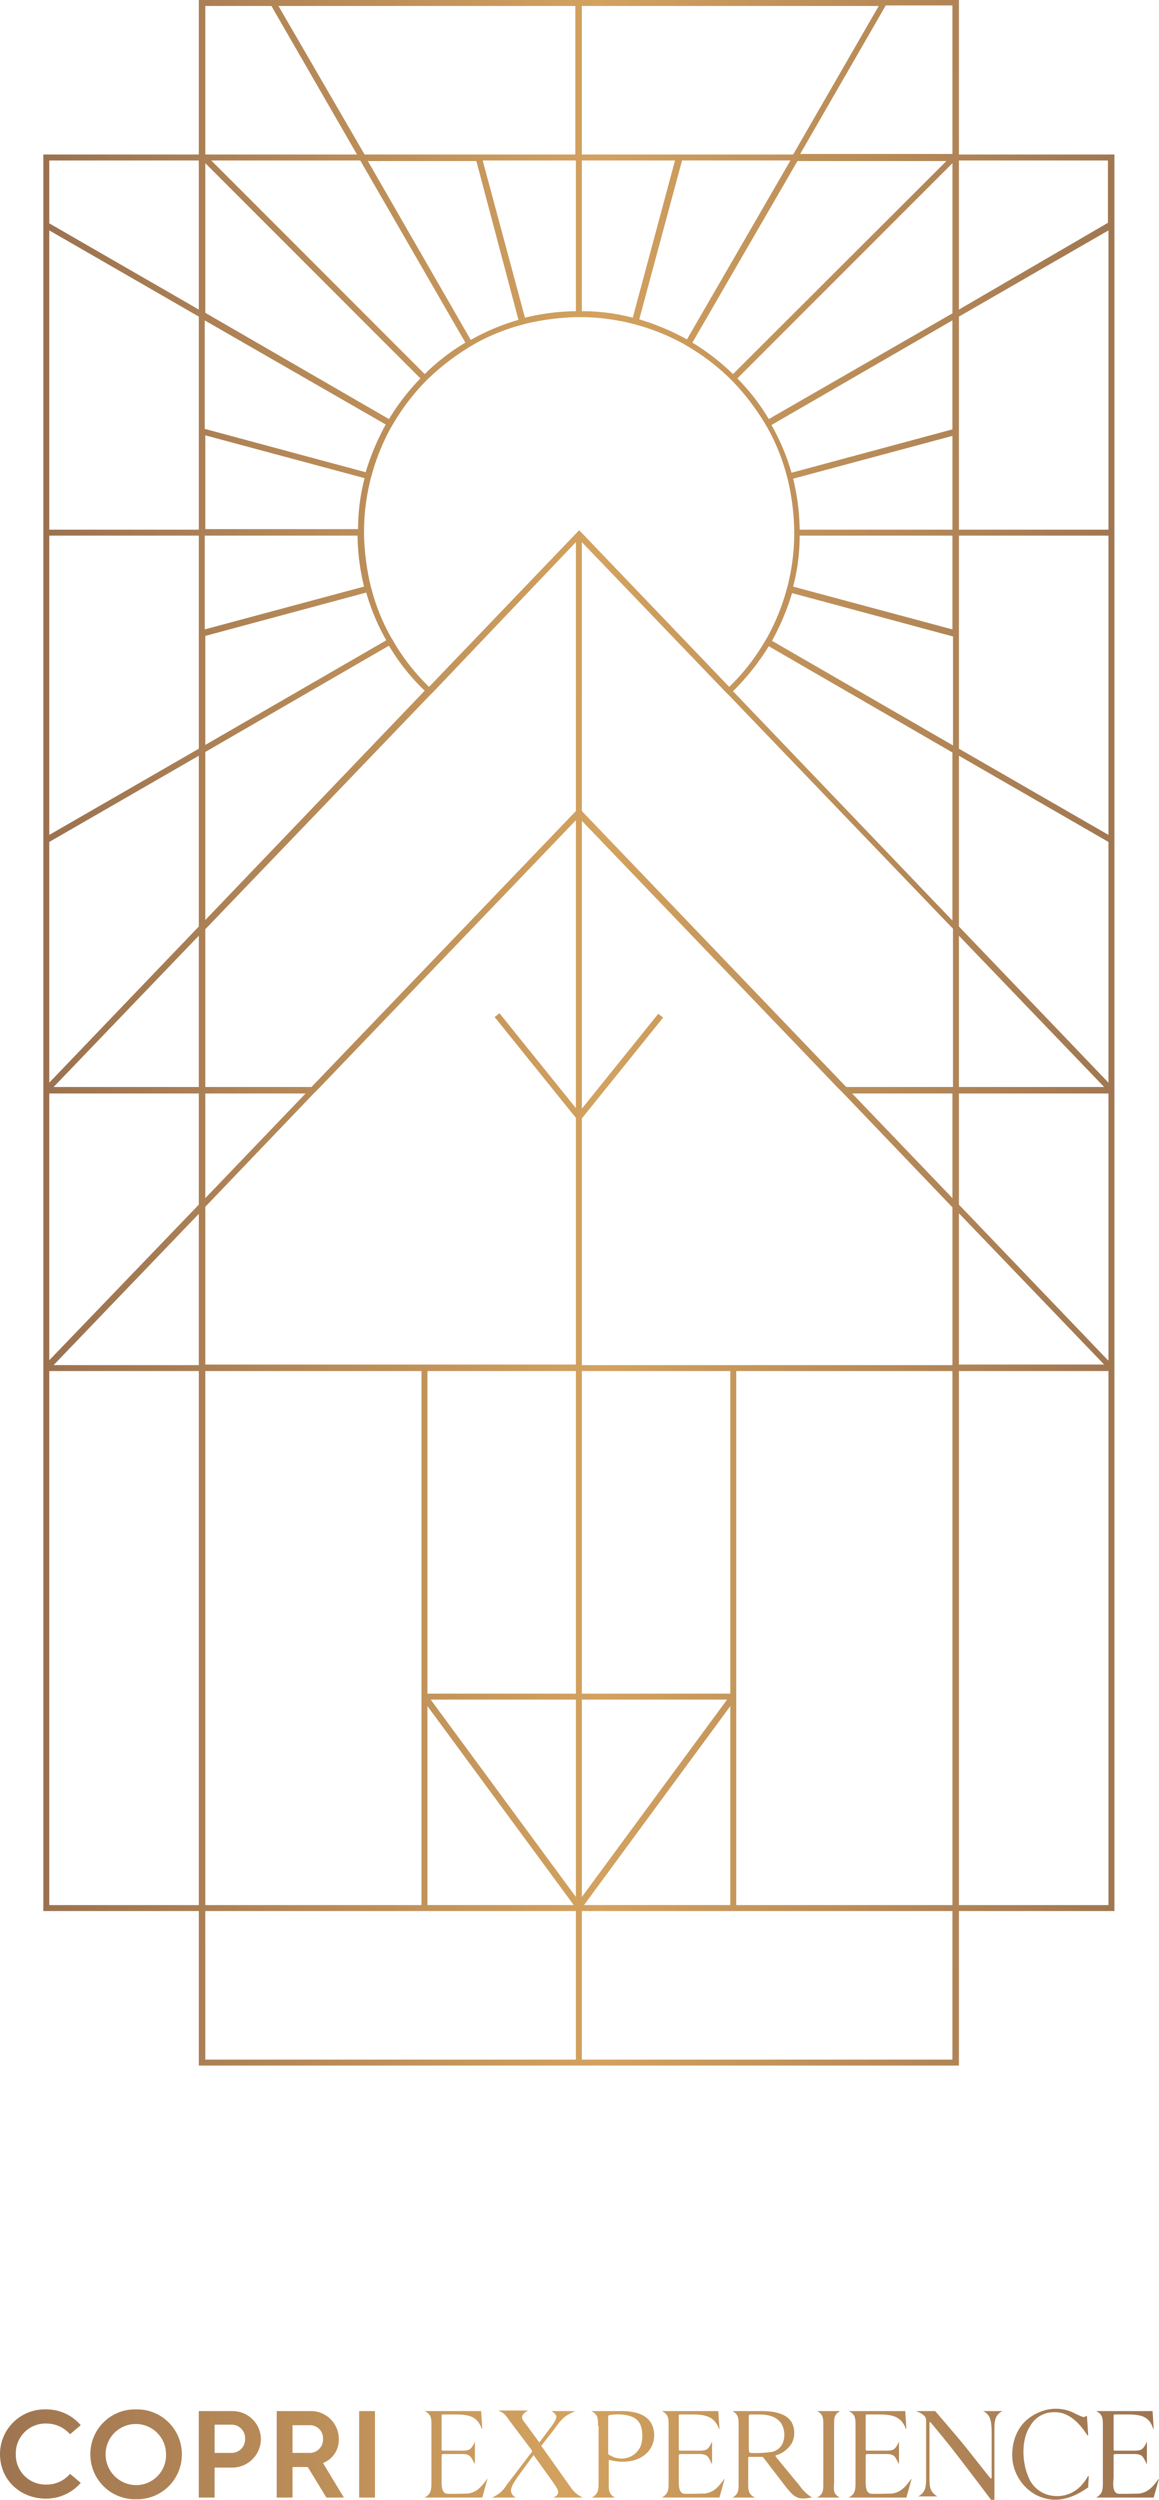 <svg xmlns="http://www.w3.org/2000/svg" xmlns:xlink="http://www.w3.org/1999/xlink" width="260" height="560.414" viewBox="0 0 260 560.414">
  <defs>
    <linearGradient id="linear-gradient" y1="0.5" x2="1" y2="0.5" gradientUnits="objectBoundingBox">
      <stop offset="0" stop-color="#9b7250"/>
      <stop offset="0.492" stop-color="#d3a25f"/>
      <stop offset="1" stop-color="#9b7250"/>
    </linearGradient>
    <linearGradient id="linear-gradient-2" x1="-0.024" y1="0.499" x2="1.016" y2="0.499" xlink:href="#linear-gradient"/>
  </defs>
  <g id="logo-copri-experience" transform="translate(-170 -140)">
    <path id="XMLID_1_" d="M240.282,34.638H205.4V0H34.882V34.638H0V428.423H34.882v34.638H205.4V428.423h34.882Zm-1.458,270.3L205.4,270.058V245.143h33.545v59.8ZM36.34,270.545l24.429-25.523,1.337-1.337,57.366-59.8v64.537l-17.137-21.269-1.094.851,18.231,22.606v55.3H36.34Zm-1.458,35.489H2.309l32.572-33.909v33.909Zm1.458-97.717,50.317-52.383.972-.972,31.843-33.423v60.283L60.162,243.685H36.34Zm-1.458,35.368H2.309l32.572-33.909v33.909Zm169.06,0H180.12l-59.311-61.863V121.538l31.965,33.3.972.972L204.063,208.2v35.489Zm1.458-33.909,32.572,33.909H205.4Zm-1.458,35.368V268.6l-22.485-23.457ZM78.028,142.929A45.129,45.129,0,0,1,73.774,132.6c-.122-.486-.243-.851-.365-1.337a55.154,55.154,0,0,1-1.458-11.182v-1.458a48.6,48.6,0,0,1,1.458-11.182c.122-.486.243-.851.365-1.337a48.568,48.568,0,0,1,4.254-10.331c.243-.365.486-.851.729-1.215a49.076,49.076,0,0,1,6.806-8.872l.972-.972a53.715,53.715,0,0,1,8.872-6.806c.365-.243.851-.486,1.215-.729a45.129,45.129,0,0,1,10.331-4.254c.486-.122.851-.243,1.337-.365A55.153,55.153,0,0,1,119.472,71.1h1.458a48.6,48.6,0,0,1,11.182,1.458c.486.122.851.243,1.337.365a48.568,48.568,0,0,1,10.331,4.254c.365.243.851.486,1.215.729a49.075,49.075,0,0,1,8.872,6.806l.972.972a53.715,53.715,0,0,1,6.806,8.872c.243.365.486.851.729,1.215a45.129,45.129,0,0,1,4.254,10.331c.122.486.243.851.365,1.337a55.152,55.152,0,0,1,1.458,11.182v1.458a48.6,48.6,0,0,1-1.458,11.182c-.122.486-.243.851-.365,1.337a48.567,48.567,0,0,1-4.254,10.331c-.243.365-.486.851-.729,1.215a47.076,47.076,0,0,1-7.778,9.845l-33.18-34.638-.486-.486L86.535,153.989a47.077,47.077,0,0,1-7.778-9.845A10.687,10.687,0,0,0,78.028,142.929ZM36.34,120.08H70.492A49.83,49.83,0,0,0,71.951,131.5l-35.732,9.6V120.08Zm0-22.485,35.732,9.6a44.611,44.611,0,0,0-1.458,11.425H36.34Zm84.469-61.62h20.9l-9.48,35.246a44.611,44.611,0,0,0-11.425-1.458Zm-1.337,33.788a49.829,49.829,0,0,0-11.425,1.458l-9.48-35.246h20.9Zm84.469,48.98H169.668a49.83,49.83,0,0,0-1.458-11.425l35.732-9.6Zm0,22.363-35.732-9.6a44.611,44.611,0,0,0,1.458-11.425h34.274Zm-49.223,13.855a53.224,53.224,0,0,0,8.022-10.088l41.2,23.822v37.677Zm8.751-11.3a55.3,55.3,0,0,0,4.5-10.7l36.1,9.723v24.429ZM205.4,120.08h33.545v67.089L205.4,167.845Zm33.423-1.337H205.4V70.978l33.545-19.325v67.089ZM203.942,96.258l-36.1,9.723a48.652,48.652,0,0,0-4.5-10.7l40.594-23.457V96.258Zm-41.2-2.309a46.835,46.835,0,0,0-7.049-9.115l48.251-48.251V70.249Zm-8.022-10.088a50.79,50.79,0,0,0-9.115-7.049L169.182,36.1H202.6Zm-10.331-7.778a55.307,55.307,0,0,0-10.7-4.5l9.6-35.611H167.6ZM120.809,34.638V1.337h66.6l-19.2,33.3Zm-1.337,0h-47.4L52.748,1.337h66.6v33.3ZM97.109,35.975l9.48,35.732a48.652,48.652,0,0,0-10.7,4.5L72.8,36.1H97.109ZM94.678,76.812a46.836,46.836,0,0,0-9.115,7.049L37.677,35.975H71.1ZM84.591,84.834a50.789,50.789,0,0,0-7.049,9.115L36.34,70.128V36.583ZM76.812,95.165a55.306,55.306,0,0,0-4.5,10.7l-36.1-9.723V71.829ZM34.882,118.743H1.337V51.654L34.882,70.978ZM1.337,120.08H34.882v47.765L1.337,187.169Zm35,22.485,36.1-9.723a48.653,48.653,0,0,0,4.5,10.7L36.34,166.994V142.565Zm41.2,2.188a46.539,46.539,0,0,0,8.022,10.088L36.34,206.251V168.574ZM58.825,245.143,36.34,268.6V245.143Zm60.648,180.12L86.9,381.023h32.572Zm1.337-44.24h32.572l-32.572,44.24v-44.24Zm0-1.337V307.371h33.3v72.315Zm-1.337,0h-33.3V307.371h33.3ZM84.834,307.371V427.086H36.34V307.371Zm1.337,75.111,32.815,44.6H86.171Zm67.94,0v44.6H121.3Zm1.337-75.111h48.494V427.086H155.448Zm-34.638-1.337v-55.3l18.231-22.606-1.094-.851-17.137,21.269V184.009l57.366,59.8,1.337,1.337,24.429,25.523v35.368ZM205.4,272l32.572,33.909H205.4Zm0-64.294V169.425l33.545,19.325v53.963ZM238.823,35.975V49.952L205.4,69.4V35.975Zm-34.882-1.458H169.789l19.2-33.3h14.949ZM51.168,1.337l19.2,33.3H36.34V1.337ZM34.882,35.975V69.4L1.337,50.074v-14.1ZM1.337,188.749l33.545-19.325v38.285l-33.545,35Zm0,56.394H34.882v24.915L1.337,304.94Zm0,181.943V307.371H34.882V427.086Zm35,1.337h83.132v33.3H36.34Zm167.6,33.3H120.809v-33.3h83.132Zm34.882-34.638H205.4V307.371h33.545V427.086Z" transform="translate(179.718 140)" fill="url(#linear-gradient)"/>
    <path id="XMLID_1_2" data-name="XMLID_1_" d="M100.077,19.006c.253.127,4.18,0,4.814,0,1.9-.253,2.914-1.267,4.307-3.167.127-.127.253-.127.127,0l-1.14,4.054H95.263c1.393-.76,1.52-1.647,1.52-3.294V3.8c0-1.647,0-2.534-1.52-3.294h12.668l.253,3.8c0,.253-.127.253-.127.127-1.013-2.787-2.914-3.167-5.954-3.167H99.571c-.507,0-.507,0-.507.507V9c0,.253,0,.38.38.38H103.5c1.774,0,2.154-.127,3.04-2.027v5.067c-.887-1.52-.887-2.28-2.914-2.28h-4.18c-.127,0-.38,0-.38.38v4.941C99.064,16.852,98.937,18.626,100.077,19.006Zm19.509-8.488-3.42,4.687c-.76,1.14-1.647,2.407-1.52,3.294a1.772,1.772,0,0,0,1.14,1.393h-5.447a6.624,6.624,0,0,0,3.294-2.787l5.321-6.967c.507-.507.507-.633.127-1.14l-4.687-6.207c-1.14-1.647-1.393-1.9-2.66-2.407h6.841c-.76.253-1.9,1.14-1.267,2.154l3.547,4.814c.127.253.127.253.38-.127l1.9-2.534c.76-1.013,1.774-2.28,1.647-3.04,0-.253-.507-.887-1.14-1.14h5.447c-2.407,1.013-3.04,1.647-4.941,4.307l-2.28,2.914c-.507.633-.507.507-.127,1.013l6.207,8.741a6.444,6.444,0,0,0,2.787,2.407h-6.587c.507-.253.887-.507,1.013-.887.253-.633-.38-1.52-1.267-2.787l-4.18-5.827C119.839,10.265,119.839,10.138,119.586,10.518ZM134.154,3.8c0-1.647,0-2.534-1.52-3.294h5.7c1.647,0,6.207-.253,7.854,2.914a5.715,5.715,0,0,1-.507,5.827c-2.154,2.914-6.334,2.914-8.614,2.28h-.253c-.253-.127-.253-.127-.253.38V16.6c0,1.647,0,2.534,1.393,3.294h-5.194c1.393-.76,1.52-1.647,1.52-3.294V3.8Zm9.5,4.687c.633-1.393.633-4.307-.38-5.574-1.393-1.9-4.941-1.774-6.461-1.52-.253,0-.38.127-.38.633V9.885c0,.38.127.38.38.507a4.888,4.888,0,0,0,2.787.76A4.608,4.608,0,0,0,143.655,8.491Zm9.628,10.514c.253.127,4.18,0,4.814,0,1.9-.253,2.914-1.267,4.307-3.167.127-.127.253-.127.127,0l-1.14,4.054H148.469c1.393-.76,1.52-1.647,1.52-3.294V3.8c0-1.647,0-2.534-1.52-3.294h12.668l.253,3.8c0,.253-.127.253-.127.127-1.013-2.66-2.914-3.167-5.954-3.167h-2.534c-.507,0-.507,0-.507.507V9c0,.253,0,.38.38.38H156.7c1.774,0,2.154-.127,3.04-2.027v5.067c-.887-1.52-.76-2.28-2.914-2.28h-4.18c-.127,0-.38,0-.38.38v4.941C152.269,16.852,152.143,18.626,153.283,19.006ZM177.605,3.044a5.1,5.1,0,0,1,0,4.687,6.158,6.158,0,0,1-3.42,2.66c-.253,0-.253.127-.127.38l5.321,6.461a9.461,9.461,0,0,0,2.787,2.66c-2.787.38-3.547.633-6.081-2.66l-4.18-5.447c-.887-1.14-.633-1.013-1.393-1.013H168.1c-.253,0-.253,0-.253.38V16.6c0,1.647,0,2.534,1.52,3.294H164.3c1.393-.76,1.393-1.647,1.393-3.294V3.8c0-1.647,0-2.534-1.393-3.294h6.334C172.538.51,176.212.637,177.605,3.044Zm-9.248,6.841a24.354,24.354,0,0,0,4.941-.253,3.37,3.37,0,0,0,2.407-2.28,4.98,4.98,0,0,0-.507-4.18c-1.52-2.027-4.307-1.9-5.447-1.9h-1.393c-.38,0-.38.253-.38.507V8.491C167.978,9.885,168.1,9.758,168.358,9.885Zm20.015,10.008h-5.067c1.393-.76,1.393-1.647,1.393-3.294V3.8c0-1.647,0-2.534-1.393-3.294H188.5c-1.393.76-1.393,1.52-1.393,3.294V16.726C186.98,18.246,186.98,19.132,188.373,19.893Zm6.841-.887c.253.127,4.18,0,4.814,0,1.9-.253,2.914-1.267,4.307-3.167.127-.127.253-.127.127,0l-1.14,4.054H190.4c1.393-.76,1.52-1.647,1.52-3.294V3.8c0-1.647,0-2.534-1.52-3.294h12.668l.253,3.8c0,.253-.127.253-.127.127-1.013-2.66-2.914-3.167-5.954-3.167h-2.534c-.507,0-.507,0-.507.507V9c0,.253,0,.38.38.38h4.054c1.774,0,2.154-.127,3.04-2.027v5.067c-.887-1.52-.76-2.28-2.914-2.28h-4.18c-.127,0-.38,0-.38.38v4.941C194.2,16.852,194.074,18.626,195.214,19.006ZM220.55.51h4.307c-1.647.887-1.774,2.154-1.774,4.054V20.4h-.76s-4.941-6.587-8.108-10.641c-2.027-2.66-5.447-6.714-5.447-6.714s-.253-.253-.253.127V15.585c0,1.647,0,3.04,1.774,4.054h-4.307c1.647-.887,1.774-2.154,1.774-4.054V2.537c0-.887-.887-1.52-2.28-2.027h4.307s4.18,4.814,6.461,7.6c2.154,2.66,5.194,6.587,5.954,7.474.127.127.253,0,.253-.127V4.564C222.324,2.917,222.324,1.4,220.55.51Zm23.562,5.321c0,.127-.127.253-.253,0C241.706,2.537,239.3.637,236.385.764a6.014,6.014,0,0,0-5.321,3.167c-2.027,3.04-1.774,8.108-.38,11.275a6.663,6.663,0,0,0,5.574,4.307,7.307,7.307,0,0,0,6.587-2.66,7.779,7.779,0,0,0,1.14-1.647c.127-.253.253-.127.253,0l-.127,2.407a21.989,21.989,0,0,1-2.027,1.267c-3.04,1.647-6.334,2.154-9.754.38a10.293,10.293,0,0,1-5.194-7.727c-.253-2.28.127-6.461,3.294-9.121A10.461,10.461,0,0,1,235.245.13a9.082,9.082,0,0,1,6.081,1.013l1.14.507c.633.253.76.253,1.14,0,.253-.127.253.127.253.253ZM250.7,19.006c.253.127,4.18,0,4.814,0,1.9-.253,2.914-1.267,4.307-3.167.127-.127.253-.127.127,0l-1.14,4.054H245.886c1.393-.76,1.52-1.647,1.52-3.294V3.8c0-1.647,0-2.534-1.52-3.294h12.668l.253,3.8c0,.253-.127.253-.127.127-.887-2.787-2.787-3.167-5.827-3.167H250.32c-.507,0-.507,0-.507.507V9c0,.253,0,.38.38.38h4.054c1.774,0,2.154-.127,3.04-2.027v5.067c-.887-1.52-.76-2.28-2.914-2.28h-4.18c-.127,0-.38,0-.38.38v4.941C249.686,16.852,249.56,18.626,250.7,19.006ZM10.388.13A10.038,10.038,0,0,0,0,10.138c0,5.827,4.56,10.008,10.388,10.008A10.36,10.36,0,0,0,18.115,16.6l-2.407-2.027a6.819,6.819,0,0,1-5.321,2.407,6.659,6.659,0,0,1-6.841-6.841A6.659,6.659,0,0,1,10.388,3.3,7.011,7.011,0,0,1,15.708,5.7l2.407-2.027A10.126,10.126,0,0,0,10.388.13M30.53.13A10.034,10.034,0,0,1,40.791,10.265,10.006,10.006,0,0,1,30.53,20.273,10.034,10.034,0,0,1,20.269,10.138,10.006,10.006,0,0,1,30.53.13m0,16.975a6.706,6.706,0,0,0,6.714-6.841,6.778,6.778,0,1,0-13.555,0,6.894,6.894,0,0,0,6.841,6.841M44.718.51h7.474a6.342,6.342,0,0,1,6.334,6.334,6.433,6.433,0,0,1-6.334,6.334H48.138v6.714H44.591V.51Zm7.221,9.374a3.023,3.023,0,0,0,3.04-3.167,3.023,3.023,0,0,0-3.04-3.167h-3.8V9.885ZM62.073.51h7.6a6.245,6.245,0,0,1,6.334,6.207,5.6,5.6,0,0,1-3.547,5.447l4.687,7.727H73.221l-4.18-6.841H65.62v6.841H62.073Zm7.221,9.374a2.992,2.992,0,0,0,3.167-3.167,2.9,2.9,0,0,0-2.914-3.04H65.62V9.885ZM80.569,19.893h3.547V.51H80.569V19.893Z" transform="translate(170 680.014)" fill="url(#linear-gradient-2)"/>
  </g>
</svg>
